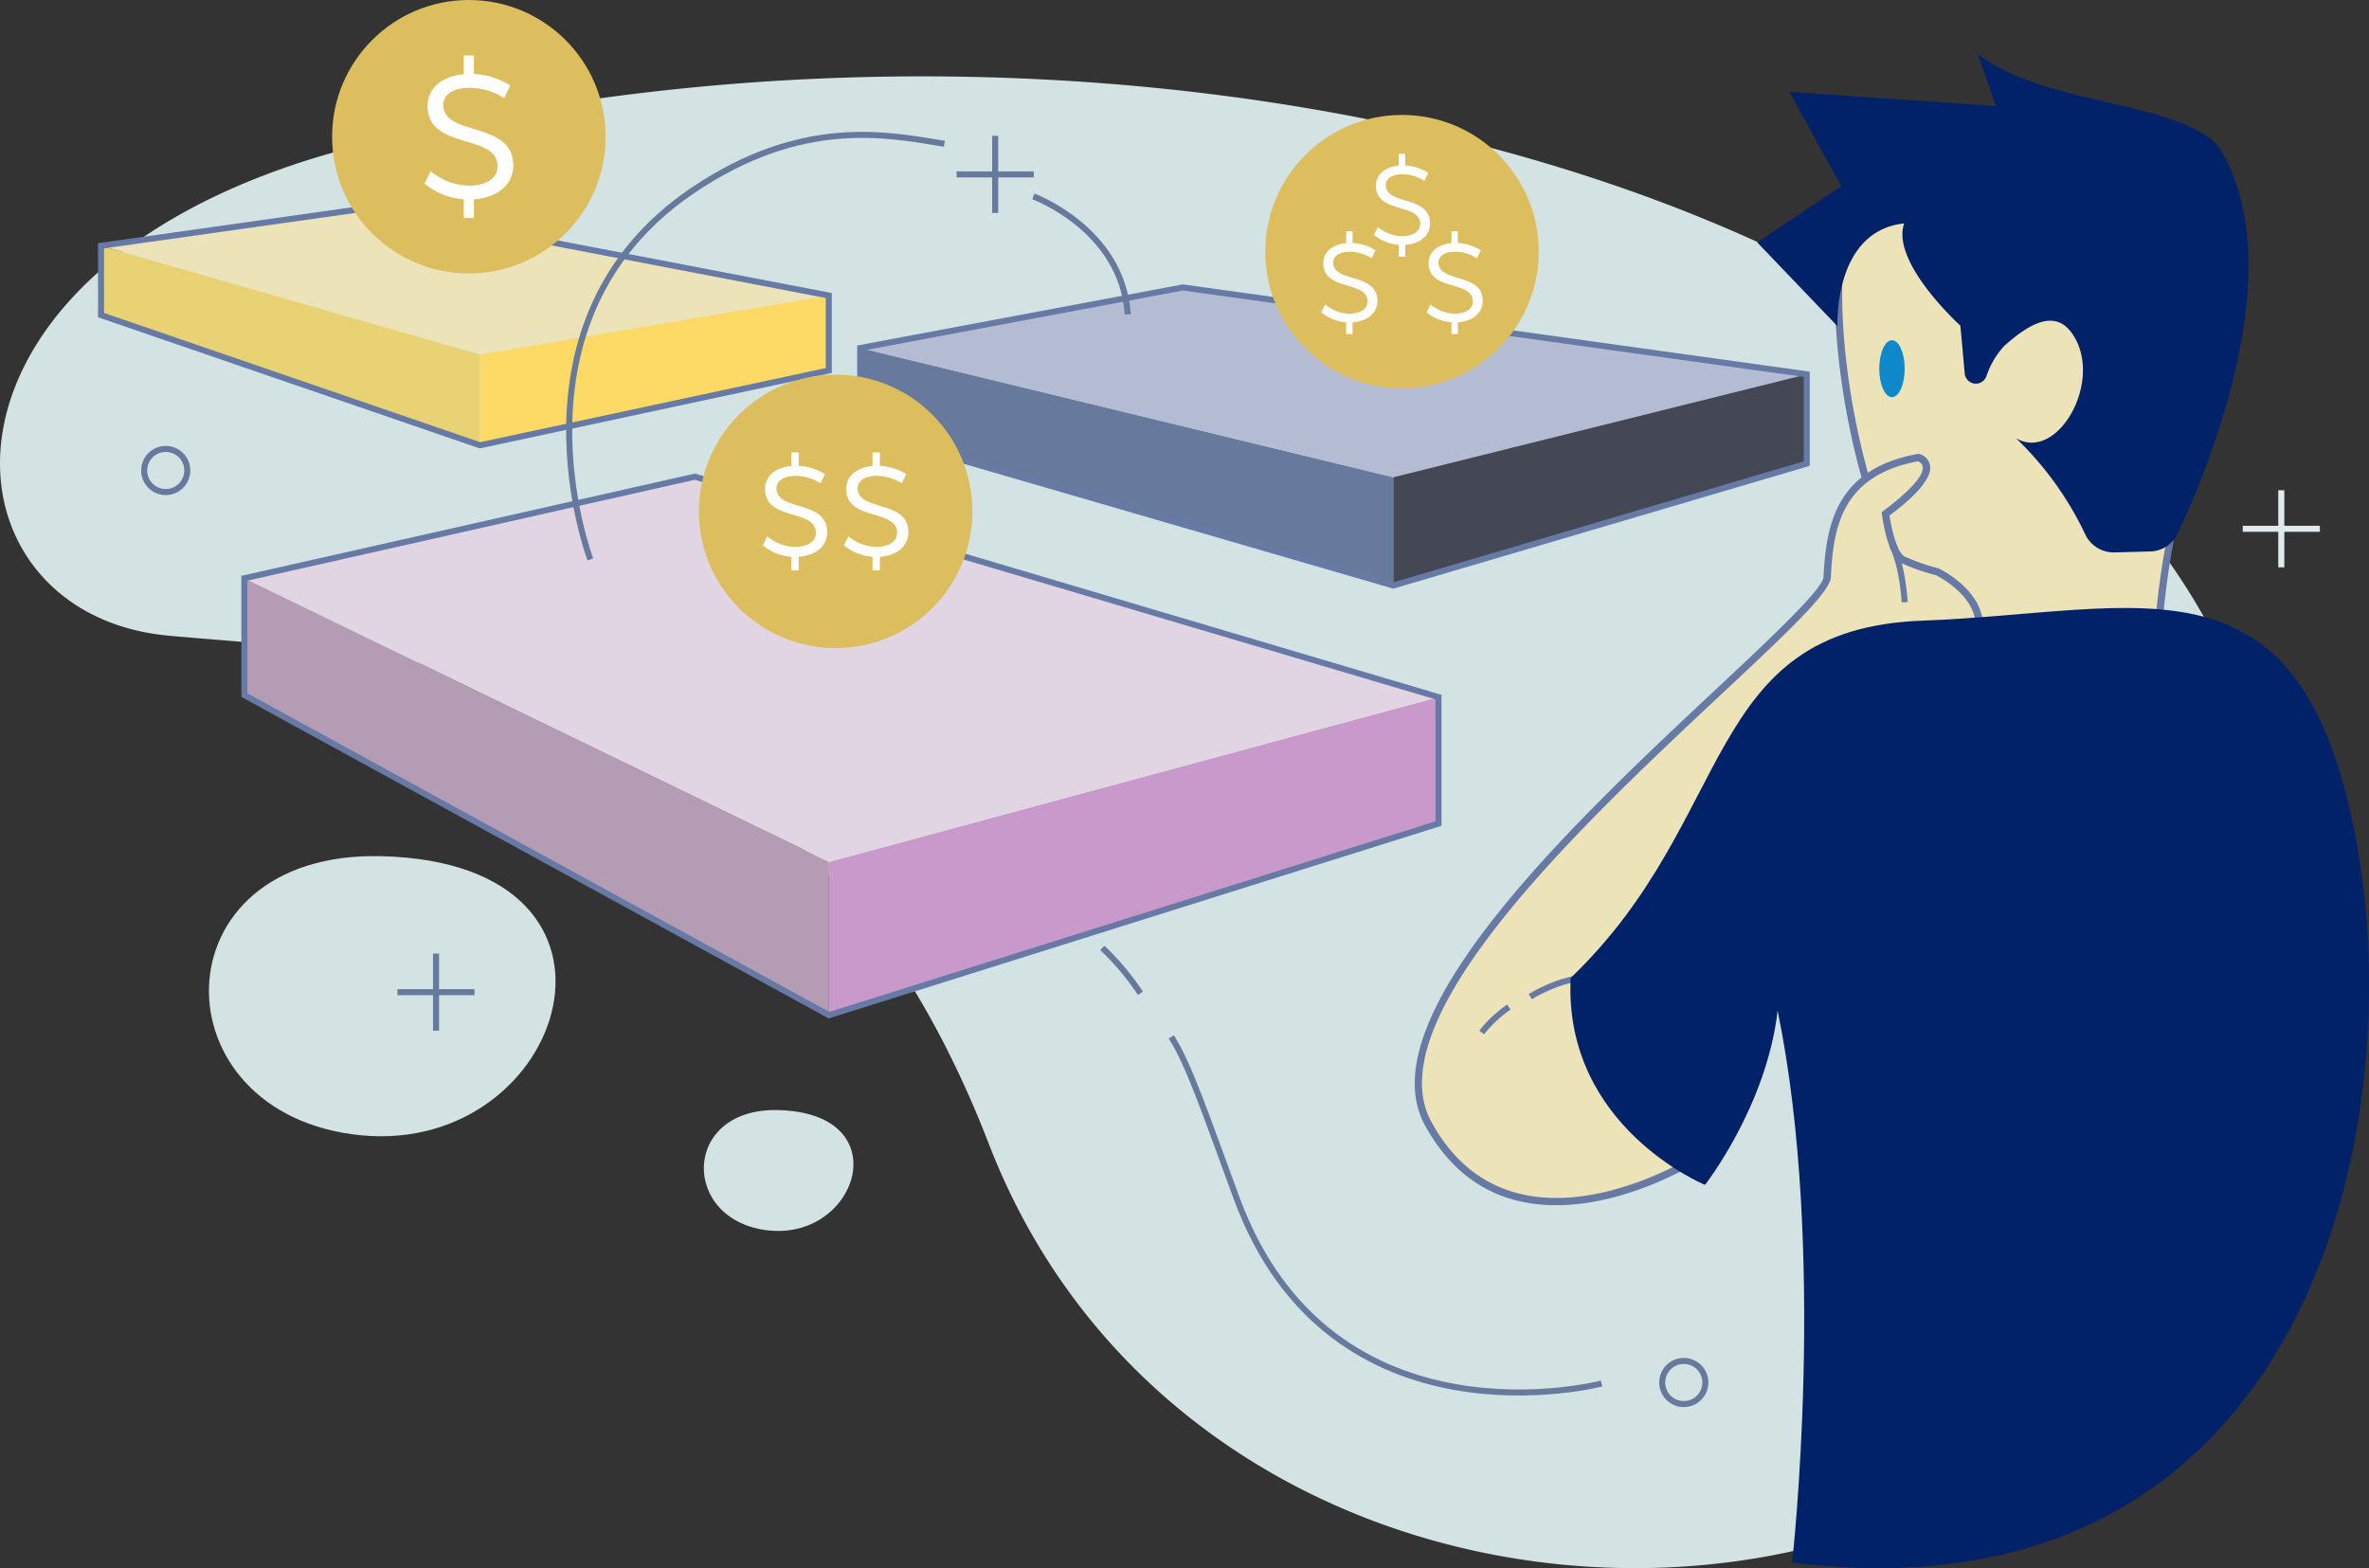 <svg xmlns="http://www.w3.org/2000/svg" id="Group_19781" data-name="Group 19781" width="392" height="259.524" viewBox="0 0 392 259.524"><rect x="0" y="0" width="392" height="259.524" fill="#333333" stroke="none"/><g id="Group_19776" data-name="Group 19776"><path id="Path_6868" data-name="Path 6868" d="M424.76,246.853A101.981,101.981,0,0,1,409.776,283.3c-19.25,28.827-51.959,43.8-85.677,44.978-45.386,1.6-92.6-21.81-111.26-70.116-31.195-80.714-93.752-80.294-135.7-84.127-39.39-3.593-43.512-61.38,29.681-80.642C255.953,54.121,452.206,113.542,424.76,246.853Z" transform="translate(-49.207 -68.829)" fill="#d3e3e3"></path><path id="Path_6869" data-name="Path 6869" d="M106.471,188.872c-37.443-.889-37.4,42.887-3.3,46.191S152.662,189.978,106.471,188.872Z" transform="translate(-43.405 -47.174)" fill="#d3e3e3"></path><path id="Path_6870" data-name="Path 6870" d="M158.423,223.841c-16.162-.385-16.138,18.505-1.418,19.935S178.359,224.322,158.423,223.841Z" transform="translate(-29.663 -40.122)" fill="#d3e3e3"></path><g id="Group_19753" data-name="Group 19753" transform="translate(142.35 47.573)"><path id="Path_6871" data-name="Path 6871" d="M167.67,118.88v13.663l88.2,25.643V140.269Z" transform="translate(-167.67 -108.858)" fill="#677a9d"></path><path id="Path_6872" data-name="Path 6872" d="M167.67,120.562l88.2,21.389,68.41-17.039L221.047,110.54Z" transform="translate(-167.67 -110.54)" fill="#b3bcd2"></path><path id="Path_6873" data-name="Path 6873" d="M241.07,157.456l68.41-20.176V122.5l-68.41,17.039Z" transform="translate(-152.869 -108.128)" fill="#434854"></path></g><path id="Path_6874" data-name="Path 6874" d="M221.049,110.54,167.66,120.562v13.663l88.213,25.643,68.41-20.176v-14.78Z" transform="translate(-25.322 -62.967)" fill="none" stroke="#677aa5" stroke-miterlimit="10" stroke-width="1"></path><g id="Group_19754" data-name="Group 19754" transform="translate(16.719 34.367)"><path id="Path_6875" data-name="Path 6875" d="M63.12,104.8v11.476l62.7,21.545V122.777Z" transform="translate(-63.12 -98.491)" fill="#e8d274"></path><path id="Path_6876" data-name="Path 6876" d="M63.12,105.859l62.7,17.977,57.715-9.745L107.773,99.55Z" transform="translate(-63.12 -99.55)" fill="#ece3b9"></path><path id="Path_6877" data-name="Path 6877" d="M115.3,136.44l57.715-12.377V111.65L115.3,121.4Z" transform="translate(-52.598 -97.11)" fill="#fdda66"></path></g><path id="Path_6878" data-name="Path 6878" d="M107.773,99.55,63.12,105.859v11.476l62.7,21.545L183.537,126.5V114.09Z" transform="translate(-46.401 -65.183)" fill="none" stroke="#677aa5" stroke-miterlimit="10" stroke-width="1"></path><g id="Group_19755" data-name="Group 19755" transform="translate(40.439 78.888)"><path id="Path_6879" data-name="Path 6879" d="M82.86,150.59v19.346L179.592,222.9V197.538Z" transform="translate(-82.86 -133.779)" fill="#b49cb5"></path><path id="Path_6880" data-name="Path 6880" d="M163.36,219.6l100.854-31.711V166.96L163.36,194.237Z" transform="translate(-66.628 -130.478)" fill="#c999cc"></path><path id="Path_6881" data-name="Path 6881" d="M82.86,153.411l96.732,46.948,100.854-27.277L157.4,136.6Z" transform="translate(-82.86 -136.6)" fill="#e2d5e3"></path></g><path id="Path_6882" data-name="Path 6882" d="M157.4,136.6,82.86,153.411v19.346l96.732,52.968,100.854-31.711V173.082Z" transform="translate(-42.421 -57.712)" fill="none" stroke="#677aa5" stroke-miterlimit="10" stroke-width="1"></path><g id="Group_19758" data-name="Group 19758" transform="translate(54.955)"><circle id="Ellipse_15507" data-name="Ellipse 15507" cx="22.627" cy="22.627" r="22.627" fill="#ddbe5e"></circle><g id="Group_19757" data-name="Group 19757" transform="translate(15.285 9.181)"><path id="Path_6883" data-name="Path 6883" d="M110.772,86.249c0-1.766,1.742-2.824,4.386-2.824a10.9,10.9,0,0,1,5.684,1.706l1-2.091A12.158,12.158,0,0,0,115.3,81.13c-4.266,0-7.126,2.067-7.126,5.3,0,7.39,11.608,4.482,11.572,9.986,0,2.007-1.851,3.208-4.831,3.208a10.174,10.174,0,0,1-6.237-2.4l-1.021,2.055a11.75,11.75,0,0,0,7.246,2.644c4.422,0,7.45-2.211,7.45-5.624C122.368,88.809,110.772,91.608,110.772,86.249Z" transform="translate(-107.66 -78.078)" fill="#fff"></path><g id="Group_19756" data-name="Group 19756" transform="translate(6.501)"><rect id="Rectangle_1988" data-name="Rectangle 1988" width="1.682" height="4.038" fill="#fff"></rect><rect id="Rectangle_1989" data-name="Rectangle 1989" width="1.682" height="4.038" transform="translate(0 22.855)" fill="#fff"></rect></g></g></g><g id="Group_19765" data-name="Group 19765" transform="translate(115.65 62.005)"><g id="Group_19759" data-name="Group 19759"><circle id="Ellipse_15508" data-name="Ellipse 15508" cx="22.627" cy="22.627" r="22.627" fill="#ddbe5e"></circle></g><g id="Group_19764" data-name="Group 19764" transform="translate(10.562 12.87)"><g id="Group_19761" data-name="Group 19761"><path id="Path_6884" data-name="Path 6884" d="M156.511,138.825c0-1.286,1.262-2.055,3.184-2.055a7.845,7.845,0,0,1,4.122,1.238l.721-1.514a8.9,8.9,0,0,0-4.746-1.394c-3.1,0-5.167,1.5-5.167,3.845,0,5.359,8.424,3.244,8.4,7.246,0,1.454-1.346,2.331-3.509,2.331a7.431,7.431,0,0,1-4.53-1.742l-.745,1.49a8.539,8.539,0,0,0,5.251,1.923c3.208,0,5.407-1.6,5.407-4.086C164.935,140.676,156.511,142.718,156.511,138.825Z" transform="translate(-154.24 -132.889)" fill="#fff"></path><g id="Group_19760" data-name="Group 19760" transform="translate(4.734)"><rect id="Rectangle_1990" data-name="Rectangle 1990" width="1.214" height="2.932" fill="#fff"></rect><rect id="Rectangle_1991" data-name="Rectangle 1991" width="1.214" height="2.932" transform="translate(0 16.595)" fill="#fff"></rect></g></g><g id="Group_19763" data-name="Group 19763" transform="translate(13.434)"><path id="Path_6885" data-name="Path 6885" d="M167.691,138.825c0-1.286,1.262-2.055,3.184-2.055A7.845,7.845,0,0,1,175,138.008l.721-1.514a8.9,8.9,0,0,0-4.746-1.394c-3.1,0-5.167,1.5-5.167,3.845,0,5.359,8.424,3.244,8.4,7.246,0,1.454-1.346,2.331-3.509,2.331a7.431,7.431,0,0,1-4.53-1.742l-.745,1.49a8.539,8.539,0,0,0,5.251,1.923c3.208,0,5.407-1.6,5.407-4.086C176.115,140.676,167.691,142.718,167.691,138.825Z" transform="translate(-165.42 -132.889)" fill="#fff"></path><g id="Group_19762" data-name="Group 19762" transform="translate(4.734)"><rect id="Rectangle_1992" data-name="Rectangle 1992" width="1.214" height="2.932" fill="#fff"></rect><rect id="Rectangle_1993" data-name="Rectangle 1993" width="1.214" height="2.932" transform="translate(0 16.595)" fill="#fff"></rect></g></g></g></g><g id="Group_19775" data-name="Group 19775" transform="translate(209.366 19.022)"><g id="Group_19766" data-name="Group 19766"><circle id="Ellipse_15509" data-name="Ellipse 15509" cx="22.627" cy="22.627" r="22.627" fill="#ddbe5e"></circle></g><g id="Group_19774" data-name="Group 19774" transform="translate(9.265 6.441)"><g id="Group_19771" data-name="Group 19771" transform="translate(0 12.822)"><g id="Group_19768" data-name="Group 19768"><path id="Path_6886" data-name="Path 6886" d="M233.121,107.654c0-1.118,1.094-1.79,2.776-1.79a6.79,6.79,0,0,1,3.593,1.081l.637-1.322a7.778,7.778,0,0,0-4.134-1.214c-2.7,0-4.506,1.31-4.506,3.353,0,4.674,7.342,2.836,7.318,6.321,0,1.262-1.178,2.031-3.052,2.031A6.509,6.509,0,0,1,231.8,114.6l-.649,1.3a7.436,7.436,0,0,0,4.578,1.67c2.8,0,4.71-1.394,4.71-3.557C240.463,109.277,233.121,111.043,233.121,107.654Z" transform="translate(-231.15 -102.487)" fill="#fff"></path><g id="Group_19767" data-name="Group 19767" transform="translate(4.122)"><rect id="Rectangle_1994" data-name="Rectangle 1994" width="1.057" height="2.547" fill="#fff"></rect><rect id="Rectangle_1995" data-name="Rectangle 1995" width="1.057" height="2.547" transform="translate(0 14.456)" fill="#fff"></rect></g></g><g id="Group_19770" data-name="Group 19770" transform="translate(17.424)"><path id="Path_6887" data-name="Path 6887" d="M247.621,107.654c0-1.118,1.094-1.79,2.776-1.79a6.79,6.79,0,0,1,3.593,1.081l.637-1.322a7.778,7.778,0,0,0-4.134-1.214c-2.7,0-4.506,1.31-4.506,3.353,0,4.674,7.342,2.836,7.318,6.321,0,1.262-1.178,2.031-3.052,2.031A6.509,6.509,0,0,1,246.3,114.6l-.649,1.3a7.436,7.436,0,0,0,4.578,1.67c2.8,0,4.71-1.394,4.71-3.557C254.975,109.277,247.621,111.043,247.621,107.654Z" transform="translate(-245.65 -102.487)" fill="#fff"></path><g id="Group_19769" data-name="Group 19769" transform="translate(4.122)"><rect id="Rectangle_1996" data-name="Rectangle 1996" width="1.057" height="2.547" fill="#fff"></rect><rect id="Rectangle_1997" data-name="Rectangle 1997" width="1.057" height="2.547" transform="translate(0 14.456)" fill="#fff"></rect></g></g></g><g id="Group_19773" data-name="Group 19773" transform="translate(8.712)"><path id="Path_6888" data-name="Path 6888" d="M240.371,96.984c0-1.118,1.094-1.79,2.776-1.79a6.79,6.79,0,0,1,3.593,1.081l.637-1.322a7.778,7.778,0,0,0-4.134-1.214c-2.7,0-4.506,1.31-4.506,3.353,0,4.674,7.342,2.836,7.318,6.321,0,1.262-1.178,2.031-3.052,2.031a6.509,6.509,0,0,1-3.953-1.514l-.649,1.3a7.436,7.436,0,0,0,4.578,1.67c2.8,0,4.71-1.394,4.71-3.557C247.713,98.607,240.371,100.385,240.371,96.984Z" transform="translate(-238.4 -91.817)" fill="#fff"></path><g id="Group_19772" data-name="Group 19772" transform="translate(4.122)"><rect id="Rectangle_1998" data-name="Rectangle 1998" width="1.057" height="2.547" fill="#fff"></rect><rect id="Rectangle_1999" data-name="Rectangle 1999" width="1.057" height="2.547" transform="translate(0 14.468)" fill="#fff"></rect></g></g></g></g></g><g id="Group_19780" data-name="Group 19780" transform="translate(23.856 22.325)"><circle id="Ellipse_15510" data-name="Ellipse 15510" cx="3.569" cy="3.569" r="3.569" transform="translate(251.192 202.911)" fill="none" stroke="#677a9d" stroke-miterlimit="10" stroke-width="1"></circle><circle id="Ellipse_15511" data-name="Ellipse 15511" cx="3.569" cy="3.569" r="3.569" transform="translate(0 51.973)" fill="none" stroke="#677a9d" stroke-miterlimit="10" stroke-width="1"></circle><g id="Group_19777" data-name="Group 19777" transform="translate(347.251 58.81)"><line id="Line_1471" data-name="Line 1471" x1="12.761" transform="translate(0 6.381)" fill="none" stroke="#e1eaea" stroke-miterlimit="10" stroke-width="1"></line><line id="Line_1472" data-name="Line 1472" y1="12.761" transform="translate(6.381)" fill="none" stroke="#e1eaea" stroke-miterlimit="10" stroke-width="1"></line></g><g id="Group_19778" data-name="Group 19778" transform="translate(41.913 135.499)"><line id="Line_1473" data-name="Line 1473" x1="12.749" transform="translate(0 6.381)" fill="none" stroke="#677a9d" stroke-miterlimit="10" stroke-width="1"></line><line id="Line_1474" data-name="Line 1474" y1="12.761" transform="translate(6.381 0)" fill="none" stroke="#677a9d" stroke-miterlimit="10" stroke-width="1"></line></g><g id="Group_19779" data-name="Group 19779" transform="translate(134.44 0.158)"><line id="Line_1475" data-name="Line 1475" x1="12.761" transform="translate(0 6.381)" fill="none" stroke="#677a9d" stroke-miterlimit="10" stroke-width="1"></line><line id="Line_1476" data-name="Line 1476" y1="12.761" transform="translate(6.381)" fill="none" stroke="#677a9d" stroke-miterlimit="10" stroke-width="1"></line></g><path id="Path_6889" data-name="Path 6889" d="M281.7,271.129s-44.761,11.716-60.383-30.642c-5.287-14.348-7.811-21.93-10.815-26.737" transform="translate(-40.54 -64.48)" fill="none" stroke="#677a9d" stroke-miterlimit="10" stroke-width="1"></path><path id="Path_6890" data-name="Path 6890" d="M207.309,209.01A43.723,43.723,0,0,0,201,201.5" transform="translate(-42.455 -66.95)" fill="none" stroke="#677a9d" stroke-miterlimit="10" stroke-width="1"></path><path id="Path_6891" data-name="Path 6891" d="M131.088,159.79s-14.924-39.414,16.823-60.983c18.241-12.389,32.444-9.313,41.757-7.811" transform="translate(-57.259 -89.529)" fill="none" stroke="#677a9d" stroke-miterlimit="10" stroke-width="1"></path><path id="Path_6892" data-name="Path 6892" d="M191.5,98s14.72,5.407,15.621,19.527" transform="translate(-44.371 -87.82)" fill="none" stroke="#677a9d" stroke-miterlimit="10" stroke-width="1"></path></g><g id="Group_19784" data-name="Group 19784" transform="translate(234.107 8.917)"><g id="Group_19782" data-name="Group 19782" transform="translate(69.502 10.743)"><path id="Path_6893" data-name="Path 6893" d="M339.234,179.843c-9.048,0-14-1.887-14.744-5.624-.348-1.742-.685-3.28-1.009-4.59a7.679,7.679,0,0,0-5.143-5.479l-.757-.24a11.876,11.876,0,0,1-7.222-6.441c-4.338-9.685-8.58-28.443-7.907-44.124.517-11.944,9.12-24.694,31.735-24.694a57.2,57.2,0,0,1,14.7,1.959,19.447,19.447,0,0,1,12.557,9.974c6.369,11.872,3.593,31-.709,43.776-5.528,16.39-5.648,33.358-5.648,33.526v.5l-.493.084a99.132,99.132,0,0,1-15.357,1.37Z" transform="translate(-301.778 -88.061)" fill="#ece3b9"></path><path id="Path_6894" data-name="Path 6894" d="M334.288,89.362a56.523,56.523,0,0,1,14.54,1.947c20.849,5.576,17.051,36.314,11.44,52.98a120.482,120.482,0,0,0-5.672,33.718,102.2,102.2,0,0,1-15.261,1.346c-6.741,0-13.35-1.069-14.155-5.131-.372-1.9-.709-3.413-1.009-4.614a8.309,8.309,0,0,0-5.54-5.9l-.757-.24a11.249,11.249,0,0,1-6.849-6.116c-3.929-8.772-8.568-27.385-7.859-43.848.721-16.691,15.045-24.141,31.123-24.141m0-1.2c-8.724,0-16.33,2.079-22.014,6.02-6.4,4.446-9.974,11.1-10.322,19.25-.685,15.778,3.593,34.643,7.955,44.389a12.476,12.476,0,0,0,7.582,6.765l.757.24a7.079,7.079,0,0,1,4.746,5.047c.324,1.286.661,2.824,1,4.554.805,4.05,5.96,6.1,15.333,6.1a102.129,102.129,0,0,0,15.465-1.358l1-.168v-1.009c0-.168.12-17.063,5.612-33.334,4.35-12.894,7.126-32.216.673-44.257a20.081,20.081,0,0,0-12.942-10.274,58.238,58.238,0,0,0-14.84-1.971Z" transform="translate(-301.88 -88.16)" fill="#677aa5"></path></g><g id="Group_19783" data-name="Group 19783" transform="translate(0 66.175)"><path id="Path_6895" data-name="Path 6895" d="M267.361,257.956c-9.373,0-16.5-4.338-21.185-12.882-9.613-17.532,25.138-50.048,48.138-71.57,9.541-8.928,17.772-16.631,17.88-18.878.433-8.676,1.947-17.352,14.912-19.791l.18-.036.168.072a1.749,1.749,0,0,1,1.154,1.466c.252,2.487-5.083,6.561-6.765,7.775.349,2.692,1.358,6.861,2.836,7.594a32.37,32.37,0,0,0,5.66,1.983l.06.012.06.024c.264.132,6.561,3.256,6.861,8.436l.024.348-.3.192c-10.647,6.705-45.386,86.7-45.735,87.5l-.072.192-.156.1C290.612,250.795,279.377,257.956,267.361,257.956Z" transform="translate(-243.941 -134.187)" fill="#ece3b9"></path><path id="Path_6896" data-name="Path 6896" d="M327.3,135.54c3.6,1.6-6.008,8.412-6.008,8.412s.805,7.21,3.208,8.411a33.212,33.212,0,0,0,5.792,2.031s6.249,3.052,6.525,7.931c-10.935,6.885-45.963,87.768-45.963,87.768s-11.416,7.366-23.4,7.366c-7.582,0-15.381-2.944-20.656-12.569-13.615-24.838,65.694-82.108,66.09-90.123s1.6-16.823,14.408-19.226m.144-1.25-.373.072c-13.4,2.511-14.972,11.824-15.393,20.344-.1,2.007-9.445,10.755-17.688,18.469-23.132,21.642-58.087,54.362-48.246,72.291,4.807,8.76,12.113,13.194,21.714,13.194,12.2,0,23.576-7.246,24.057-7.558l.312-.192.144-.336c12.065-27.854,37.107-81.94,45.506-87.227l.6-.373-.036-.709c-.324-5.528-6.921-8.808-7.2-8.94l-.12-.06-.12-.036a32.319,32.319,0,0,1-5.54-1.947c-1.009-.5-2.031-3.773-2.463-6.777,2.5-1.827,6.982-5.5,6.729-8.111a2.364,2.364,0,0,0-1.514-1.959l-.373-.144Z" transform="translate(-244.041 -134.29)" fill="#677aa5"></path></g><path id="Path_6897" data-name="Path 6897" d="M259.94,209.588s5.035-3.148,9.613-3.148" transform="translate(-240.835 -53.567)" fill="none" stroke="#677aa5" stroke-miterlimit="10" stroke-width="1"></path><path id="Path_6898" data-name="Path 6898" d="M302.158,313.508s5.816-51.538-2.4-91.325c-1.827,15.826-12.016,28.827-12.016,28.827s-23.432-9.613-22.23-34.247c27.638-26.436,21.57-57.763,58.22-59.133s62.942-12.858,71.882,37.107S385.408,323.9,302.158,313.508Z" transform="translate(-239.721 -63.831)" fill="#012169"></path><path id="Path_6899" data-name="Path 6899" d="M360.775,158.6c4.758-10.118,19.19-44.3,6.8-63.988-6.693-7.691-29.044-6.813-39.895-15.393l3.016,8.64L296.535,85.5l8.556,15.645L291.2,110.427l13.278,13.867s-.745-15.766,11.031-17.015c-2.247,6.465,9.3,16.919,9.3,16.919l.721,7.919a1.85,1.85,0,0,0,3.569.493,13.943,13.943,0,0,1,2.92-5.011c3.821-3.425,8.255-6.3,11.211-2.2,5.5,7.606-2.271,21.521-9.217,17.424a54.2,54.2,0,0,1,11.428,15.85,5.211,5.211,0,0,0,4.879,3.052l5.864-.156A5.165,5.165,0,0,0,360.775,158.6Z" transform="translate(-234.531 -79.22)" fill="#012169"></path><ellipse id="Ellipse_15512" data-name="Ellipse 15512" cx="2.103" cy="4.71" rx="2.103" ry="4.71" transform="translate(76.856 47.393)" fill="#0f89cb"></ellipse><path id="Path_6900" data-name="Path 6900" d="M253.25,214.7a21.014,21.014,0,0,1,4.506-4.206" transform="translate(-242.184 -52.75)" fill="none" stroke="#677aa5" stroke-miterlimit="10" stroke-width="1"></path><path id="Path_6901" data-name="Path 6901" d="M311.853,156.337s-.3-5.912-2.1-9.517" transform="translate(-230.791 -65.589)" fill="none" stroke="#677aa5" stroke-miterlimit="10" stroke-width="1"></path></g></svg>